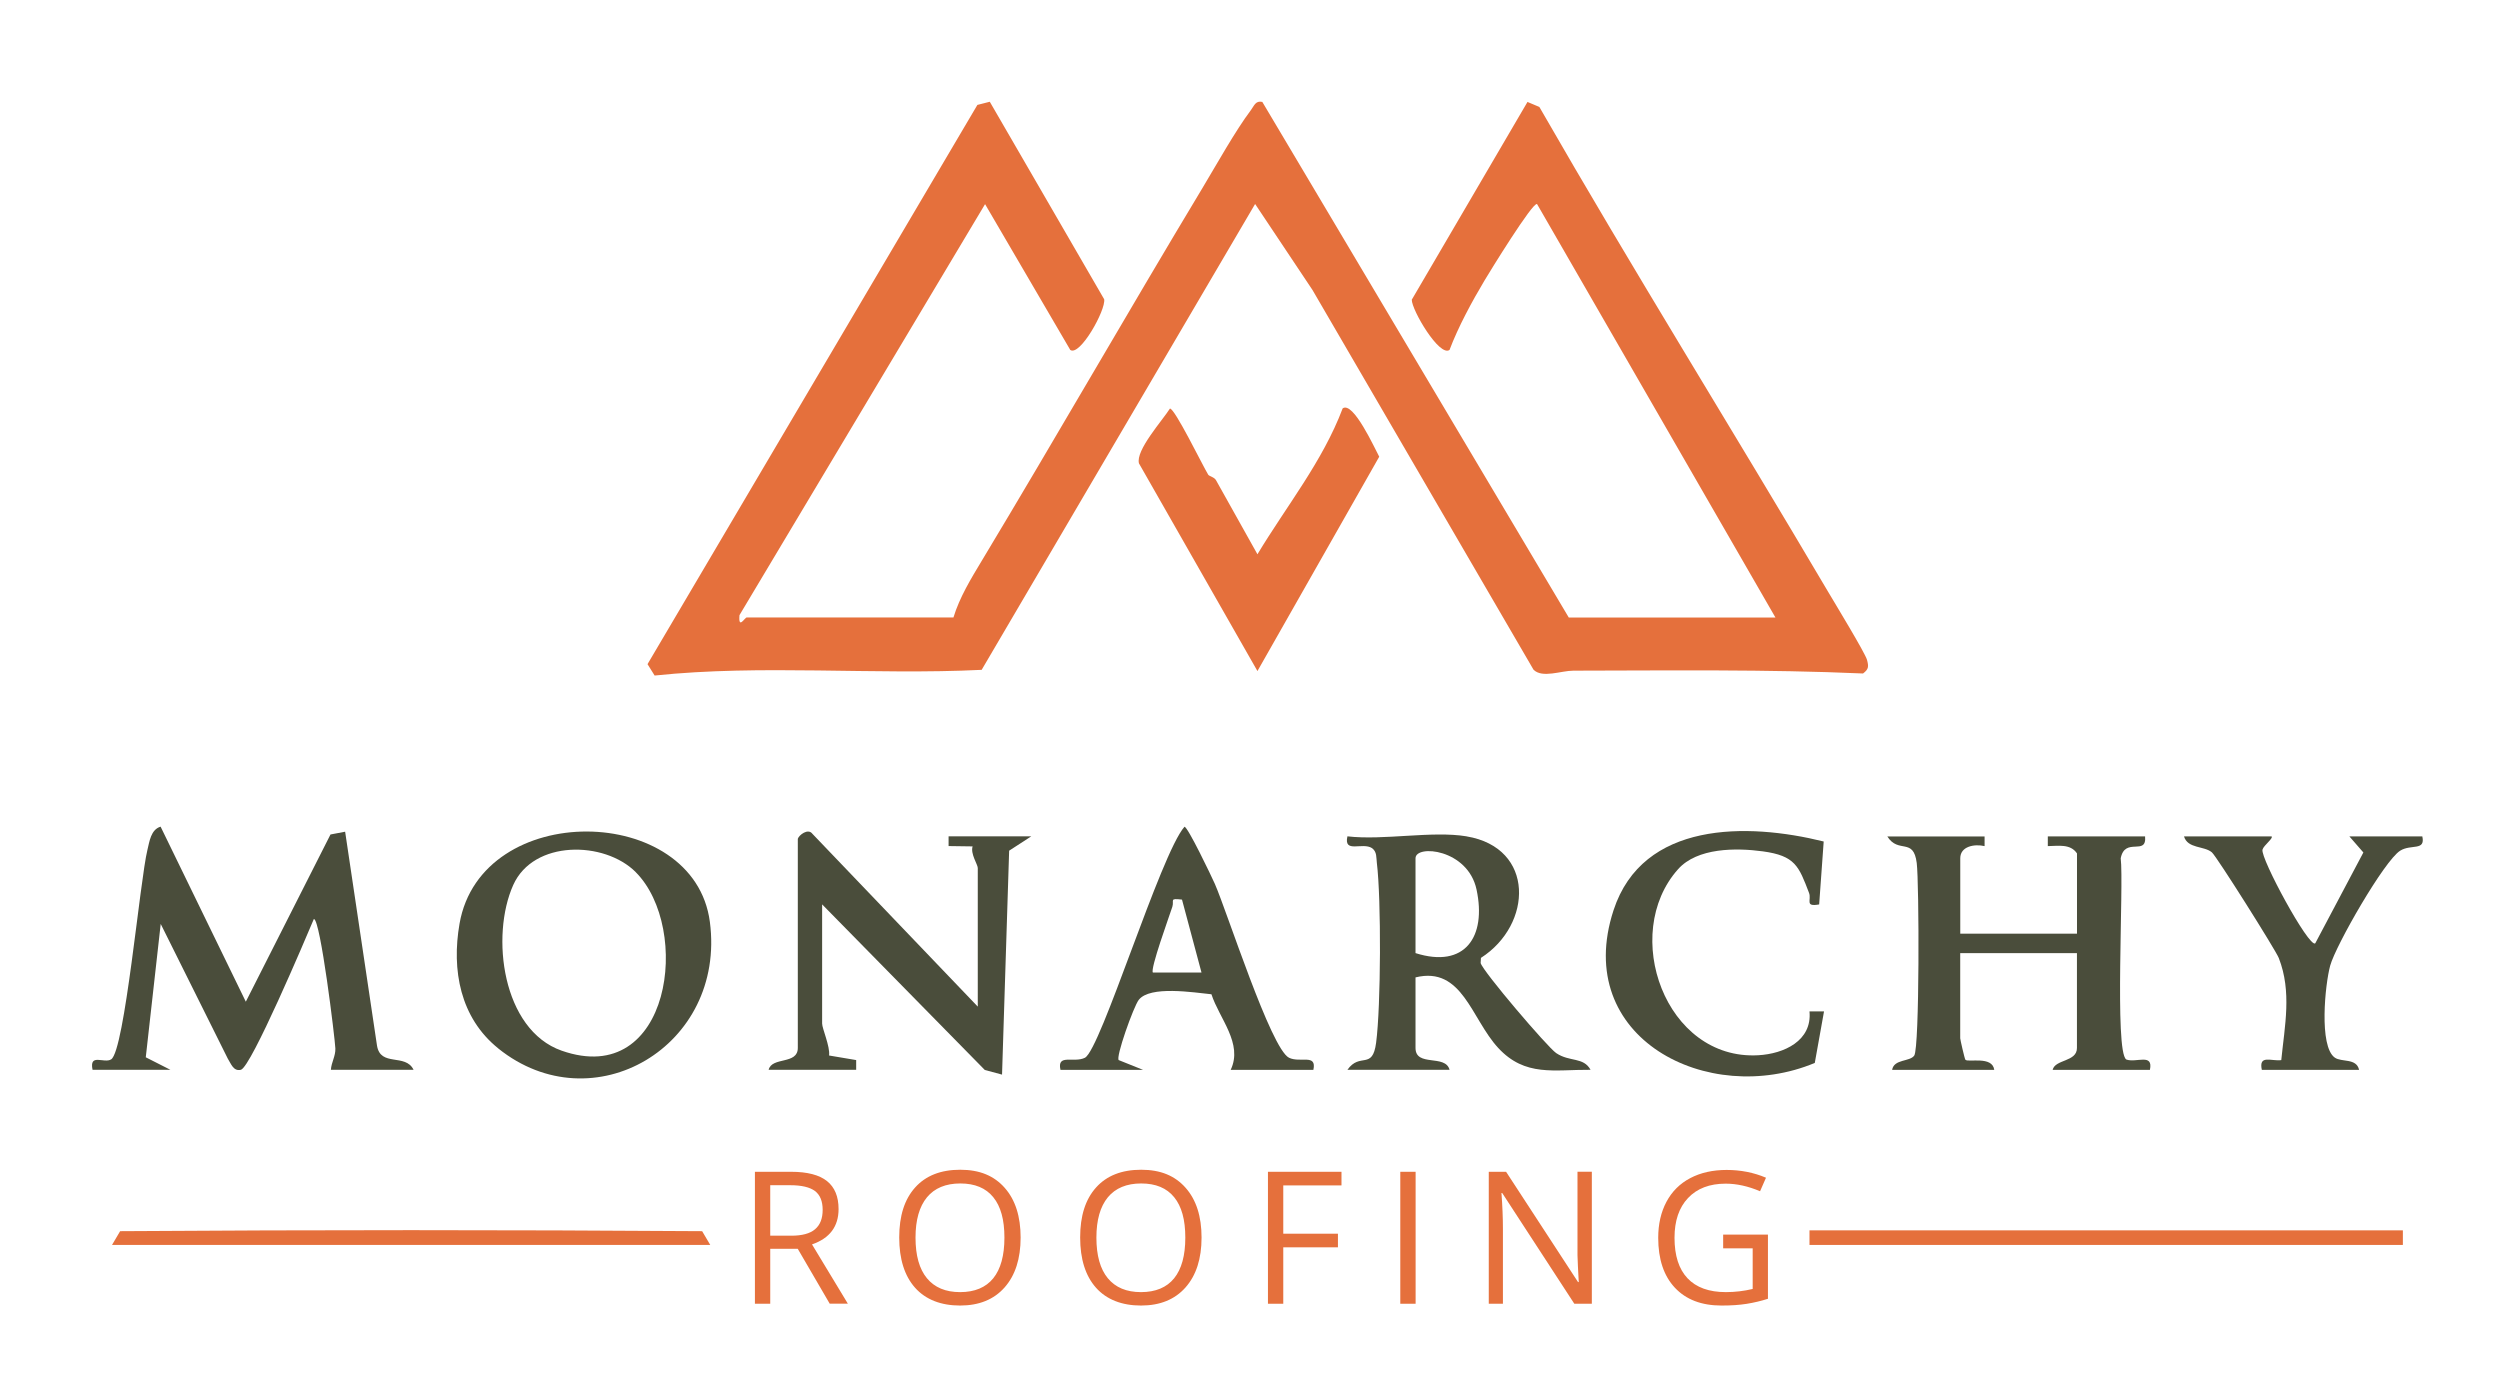 <?xml version="1.0" encoding="UTF-8"?>
<svg id="Layer_1" xmlns="http://www.w3.org/2000/svg" version="1.1" viewBox="0 0 514 287">
  <!-- Generator: Adobe Illustrator 29.6.1, SVG Export Plug-In . SVG Version: 2.1.1 Build 9)  -->
  <defs>
    <style>
      .st0 {
        fill: #4a4d3b;
      }

      .st1 {
        fill: #e5703c;
      }
    </style>
  </defs>
  <path class="st1" d="M365.03,126.96l-49.01-85c-.81-.6-9.81,14.03-10.79,15.69-2.6,4.35-5.42,9.56-7.21,14.3-2.07,1.49-7.77-8.19-7.76-10.33l23.79-40.66,2.44,1.03c19.25,33.53,39.74,66.4,59.35,99.65,1.36,2.3,7.64,12.63,8.01,14.01s.37,1.93-.81,2.82c-19.8-.87-39.71-.61-59.55-.58-2.54,0-6.4,1.61-8.2-.2l-45.44-78.06-11.8-17.69-56.22,95.78c-22.34,1.1-45.08-1.15-67.24,1.17l-1.46-2.34L200.95,21.57l2.55-.65,23.52,40.61c.37,2.18-4.98,11.8-6.97,10.42l-17.52-29.98-50.49,84.5c-.27,3.05,1.08.48,1.49.48h42.5c1.25-4.12,3.63-8.02,5.83-11.67,15.31-25.44,30.07-51.21,45.37-76.63,2.89-4.81,6.75-11.75,9.97-16.03.65-.86.93-1.98,2.33-1.67l63.01,106.01h42.5Z"/>
  <path class="st0" d="M19.03,219.96c-.73-3.52,2.39-1.23,3.83-2.16,2.78-1.8,5.92-36.87,7.45-43.06.42-1.71.7-4.18,2.71-4.78l17.52,35.99,17.41-34.38,3.01-.57,6.55,43.97c.72,4.46,5.84,1.53,7.52,4.98h-17c.09-1.52.98-2.82.92-4.38-.08-2.02-3.07-26.61-4.42-26.63-1.66,3.94-12.9,30.49-15.01,31.01-1.55.38-2.06-1.34-2.69-2.3l-13.79-27.69-3.07,27.42,5.06,2.57h-16Z"/>
  <path class="st0" d="M408.03,171.96v2c-2.11-.49-5,.05-5,2.5v15.5h24v-16.5c-1.37-2.03-3.85-1.52-6-1.5v-2h20c.38,4.11-4.13.02-5.01,4.5.67,5.5-1.33,39.72,1.14,41.37,2.02.77,5.61-1.39,4.86,2.14h-20c.51-2.21,5-1.61,5-4.5v-19.5h-24v17.5c0,.23.91,4.26,1.07,4.42.61.59,5.55-.85,5.93,2.08h-21c.37-2.27,3.66-1.65,4.55-2.95,1.11-1.64,1.02-35.53.51-39.6-.68-5.33-3.73-1.81-6.05-5.45h20Z"/>
  <path class="st1" d="M248.41,97.6c.19.31,1.2.46,1.59,1.11l8.53,15.25c5.96-9.9,13.4-19.08,17.52-29.99,2.16-1.58,6.61,8.26,7.52,9.93l-25.04,44.07-24.36-42.7c-.71-2.68,4.8-8.8,6.37-11.27,1.01-.02,6.72,11.72,7.88,13.62Z"/>
  <path class="st0" d="M102.44,215.55c-7.83-6.29-9.62-16.11-7.96-25.64,4.45-25.56,48.27-24.85,51.47-.36,3.35,25.58-24.06,41.64-43.51,26.01ZM130.7,179.3c-6.44-6.44-21.01-6.65-25.18,2.66-4.69,10.46-2.27,29.77,9.96,34.06,22.51,7.89,26.75-25.18,15.21-36.72Z"/>
  <path class="st0" d="M164.03,172.46c.21-.74,2.11-2.26,3.01-1.02l33.99,35.52v-28.5c0-.72-1.55-2.92-1.06-4.44l-4.94-.07v-2s17,0,17,0l-4.55,2.95-1.46,46.04-3.54-.95-33.45-34.05v24.5c0,1.02,1.67,4.74,1.43,6.57l5.57.94v2h-18c.67-2.74,6-1,6-4.5v-43Z"/>
  <path class="st0" d="M301.53,171.96c14.11,2.35,13.61,18.16,2.95,24.98l-.06,1.06c.45,1.72,13.74,17.3,15.54,18.52,2.79,1.87,5.58.75,7.06,3.43-7.46-.06-13.44,1.5-18.99-4.5s-7.37-16.86-17-14.5v14.5c0,3.99,6.14,1.23,7,4.5h-21c2.6-3.68,5.15.15,5.9-5.57.99-7.52,1.07-29.45.15-36.98-.14-1.1.05-2.23-.98-3.02-1.99-1.3-5.88,1.15-5.07-2.43,7.44.87,17.4-1.18,24.5,0ZM291.03,195.96c10.18,3.22,14.62-3.36,12.55-13.06-1.79-8.38-12.55-9.31-12.55-6.44v19.5Z"/>
  <path class="st0" d="M218.03,219.96c-.75-3.39,2.75-1.35,5.02-2.48,3.27-1.63,15.55-41.9,20.48-47.5.68.01,5.5,10.07,6.24,11.74,2.54,5.79,11.51,33.9,15.25,35.75,2.3,1.13,5.75-.89,5.01,2.49h-17c2.58-5.42-2.35-10.56-3.96-15.54-3.69-.37-12.62-1.82-14.94,1.15-1.07,1.37-4.82,11.92-4.11,12.39l5.01,2.01h-17ZM243.02,184.96c-2.7-.32-1.56.13-1.99,1.49-.6,1.87-4.63,12.9-3.99,13.51h9.99s-4.01-15-4.01-15Z"/>
  <path class="st0" d="M374.95,173.03l-.93,12.92c-3.04.55-1.53-.92-2.08-2.36-2.12-5.53-2.85-7.64-9.5-8.55-5.52-.75-13.47-.77-17.43,3.67-11.88,13.3-2.63,39.32,16.48,38.25,5.31-.3,11.11-2.97,10.54-9.02h2.99s-1.9,10.6-1.9,10.6c-21.9,9.14-49.96-5.08-41.38-31.38,5.99-18.35,27.49-18.05,43.2-14.15Z"/>
  <path class="st0" d="M467.03,171.96c.45.36-1.61,1.83-1.86,2.72-.47,1.73,9.52,20.19,10.84,19.28l9.9-18.69-2.88-3.31h15c.67,3.06-2.29,1.53-4.55,2.94-3.26,2.03-13.23,19.42-14.39,23.62-1.05,3.81-2.36,16.62.95,18.93,1.4.98,4.44.05,4.99,2.51h-20c-.68-3.2,1.98-1.72,4-2,.71-7.11,2.2-14.03-.51-20.99-.63-1.61-12.78-20.9-13.76-21.73-1.61-1.36-4.97-.72-5.73-3.28h18Z"/>
  <path class="st1" d="M146.03,255.96H23.03l1.67-2.83c39.86-.28,79.81-.28,119.66,0l1.67,2.83Z"/>
  <rect class="st1" x="372.03" y="252.96" width="122" height="3"/>
  <g>
    <path class="st1" d="M158.36,256.77v11.28h-3.15v-27.13h7.44c3.33,0,5.79.64,7.38,1.91,1.59,1.27,2.38,3.19,2.38,5.75,0,3.59-1.82,6.01-5.46,7.27l7.37,12.19h-3.73l-6.57-11.28h-5.66ZM158.36,254.06h4.32c2.23,0,3.86-.44,4.9-1.33,1.04-.88,1.56-2.21,1.56-3.98s-.53-3.09-1.59-3.88c-1.06-.79-2.76-1.19-5.09-1.19h-4.1v10.37Z"/>
    <path class="st1" d="M209.84,254.45c0,4.34-1.1,7.76-3.29,10.24-2.2,2.49-5.25,3.73-9.16,3.73s-7.08-1.22-9.25-3.66c-2.17-2.44-3.26-5.89-3.26-10.34s1.09-7.84,3.27-10.27c2.18-2.43,5.27-3.65,9.28-3.65s6.94,1.24,9.13,3.71c2.19,2.47,3.28,5.89,3.28,10.24ZM188.23,254.45c0,3.67.78,6.46,2.35,8.36,1.57,1.9,3.84,2.85,6.82,2.85s5.28-.95,6.81-2.84c1.53-1.89,2.3-4.68,2.3-8.37s-.76-6.42-2.29-8.3c-1.53-1.89-3.79-2.83-6.78-2.83s-5.29.95-6.86,2.85c-1.56,1.9-2.35,4.66-2.35,8.28Z"/>
    <path class="st1" d="M247.04,254.45c0,4.34-1.1,7.76-3.29,10.24-2.2,2.49-5.25,3.73-9.16,3.73s-7.08-1.22-9.25-3.66c-2.17-2.44-3.26-5.89-3.26-10.34s1.09-7.84,3.27-10.27c2.18-2.43,5.27-3.65,9.28-3.65s6.94,1.24,9.13,3.71c2.19,2.47,3.28,5.89,3.28,10.24ZM225.42,254.45c0,3.67.78,6.46,2.35,8.36,1.57,1.9,3.84,2.85,6.82,2.85s5.28-.95,6.81-2.84c1.53-1.89,2.3-4.68,2.3-8.37s-.76-6.42-2.29-8.3c-1.53-1.89-3.79-2.83-6.78-2.83s-5.29.95-6.86,2.85c-1.56,1.9-2.35,4.66-2.35,8.28Z"/>
    <path class="st1" d="M263.84,268.05h-3.15v-27.13h15.12v2.8h-11.97v9.93h11.24v2.8h-11.24v11.6Z"/>
    <path class="st1" d="M287.9,268.05v-27.13h3.15v27.13h-3.15Z"/>
    <path class="st1" d="M327.28,268.05h-3.6l-14.83-22.77h-.15c.2,2.67.3,5.12.3,7.35v15.42h-2.91v-27.13h3.56l14.79,22.67h.15c-.03-.33-.08-1.41-.17-3.22-.09-1.81-.12-3.11-.09-3.89v-15.57h2.95v27.13Z"/>
    <path class="st1" d="M354.27,253.84h9.22v13.19c-1.44.46-2.89.8-4.38,1.04s-3.2.35-5.16.35c-4.11,0-7.3-1.22-9.59-3.66-2.29-2.44-3.43-5.87-3.43-10.27,0-2.82.57-5.29,1.7-7.41,1.13-2.12,2.76-3.74,4.89-4.86,2.13-1.12,4.62-1.68,7.48-1.68s5.59.53,8.09,1.6l-1.22,2.78c-2.45-1.04-4.81-1.56-7.07-1.56-3.3,0-5.88.98-7.74,2.95s-2.78,4.69-2.78,8.18c0,3.66.89,6.44,2.68,8.33,1.79,1.89,4.41,2.84,7.88,2.84,1.88,0,3.72-.22,5.51-.65v-8.35h-6.07v-2.82Z"/>
  </g>
</svg>